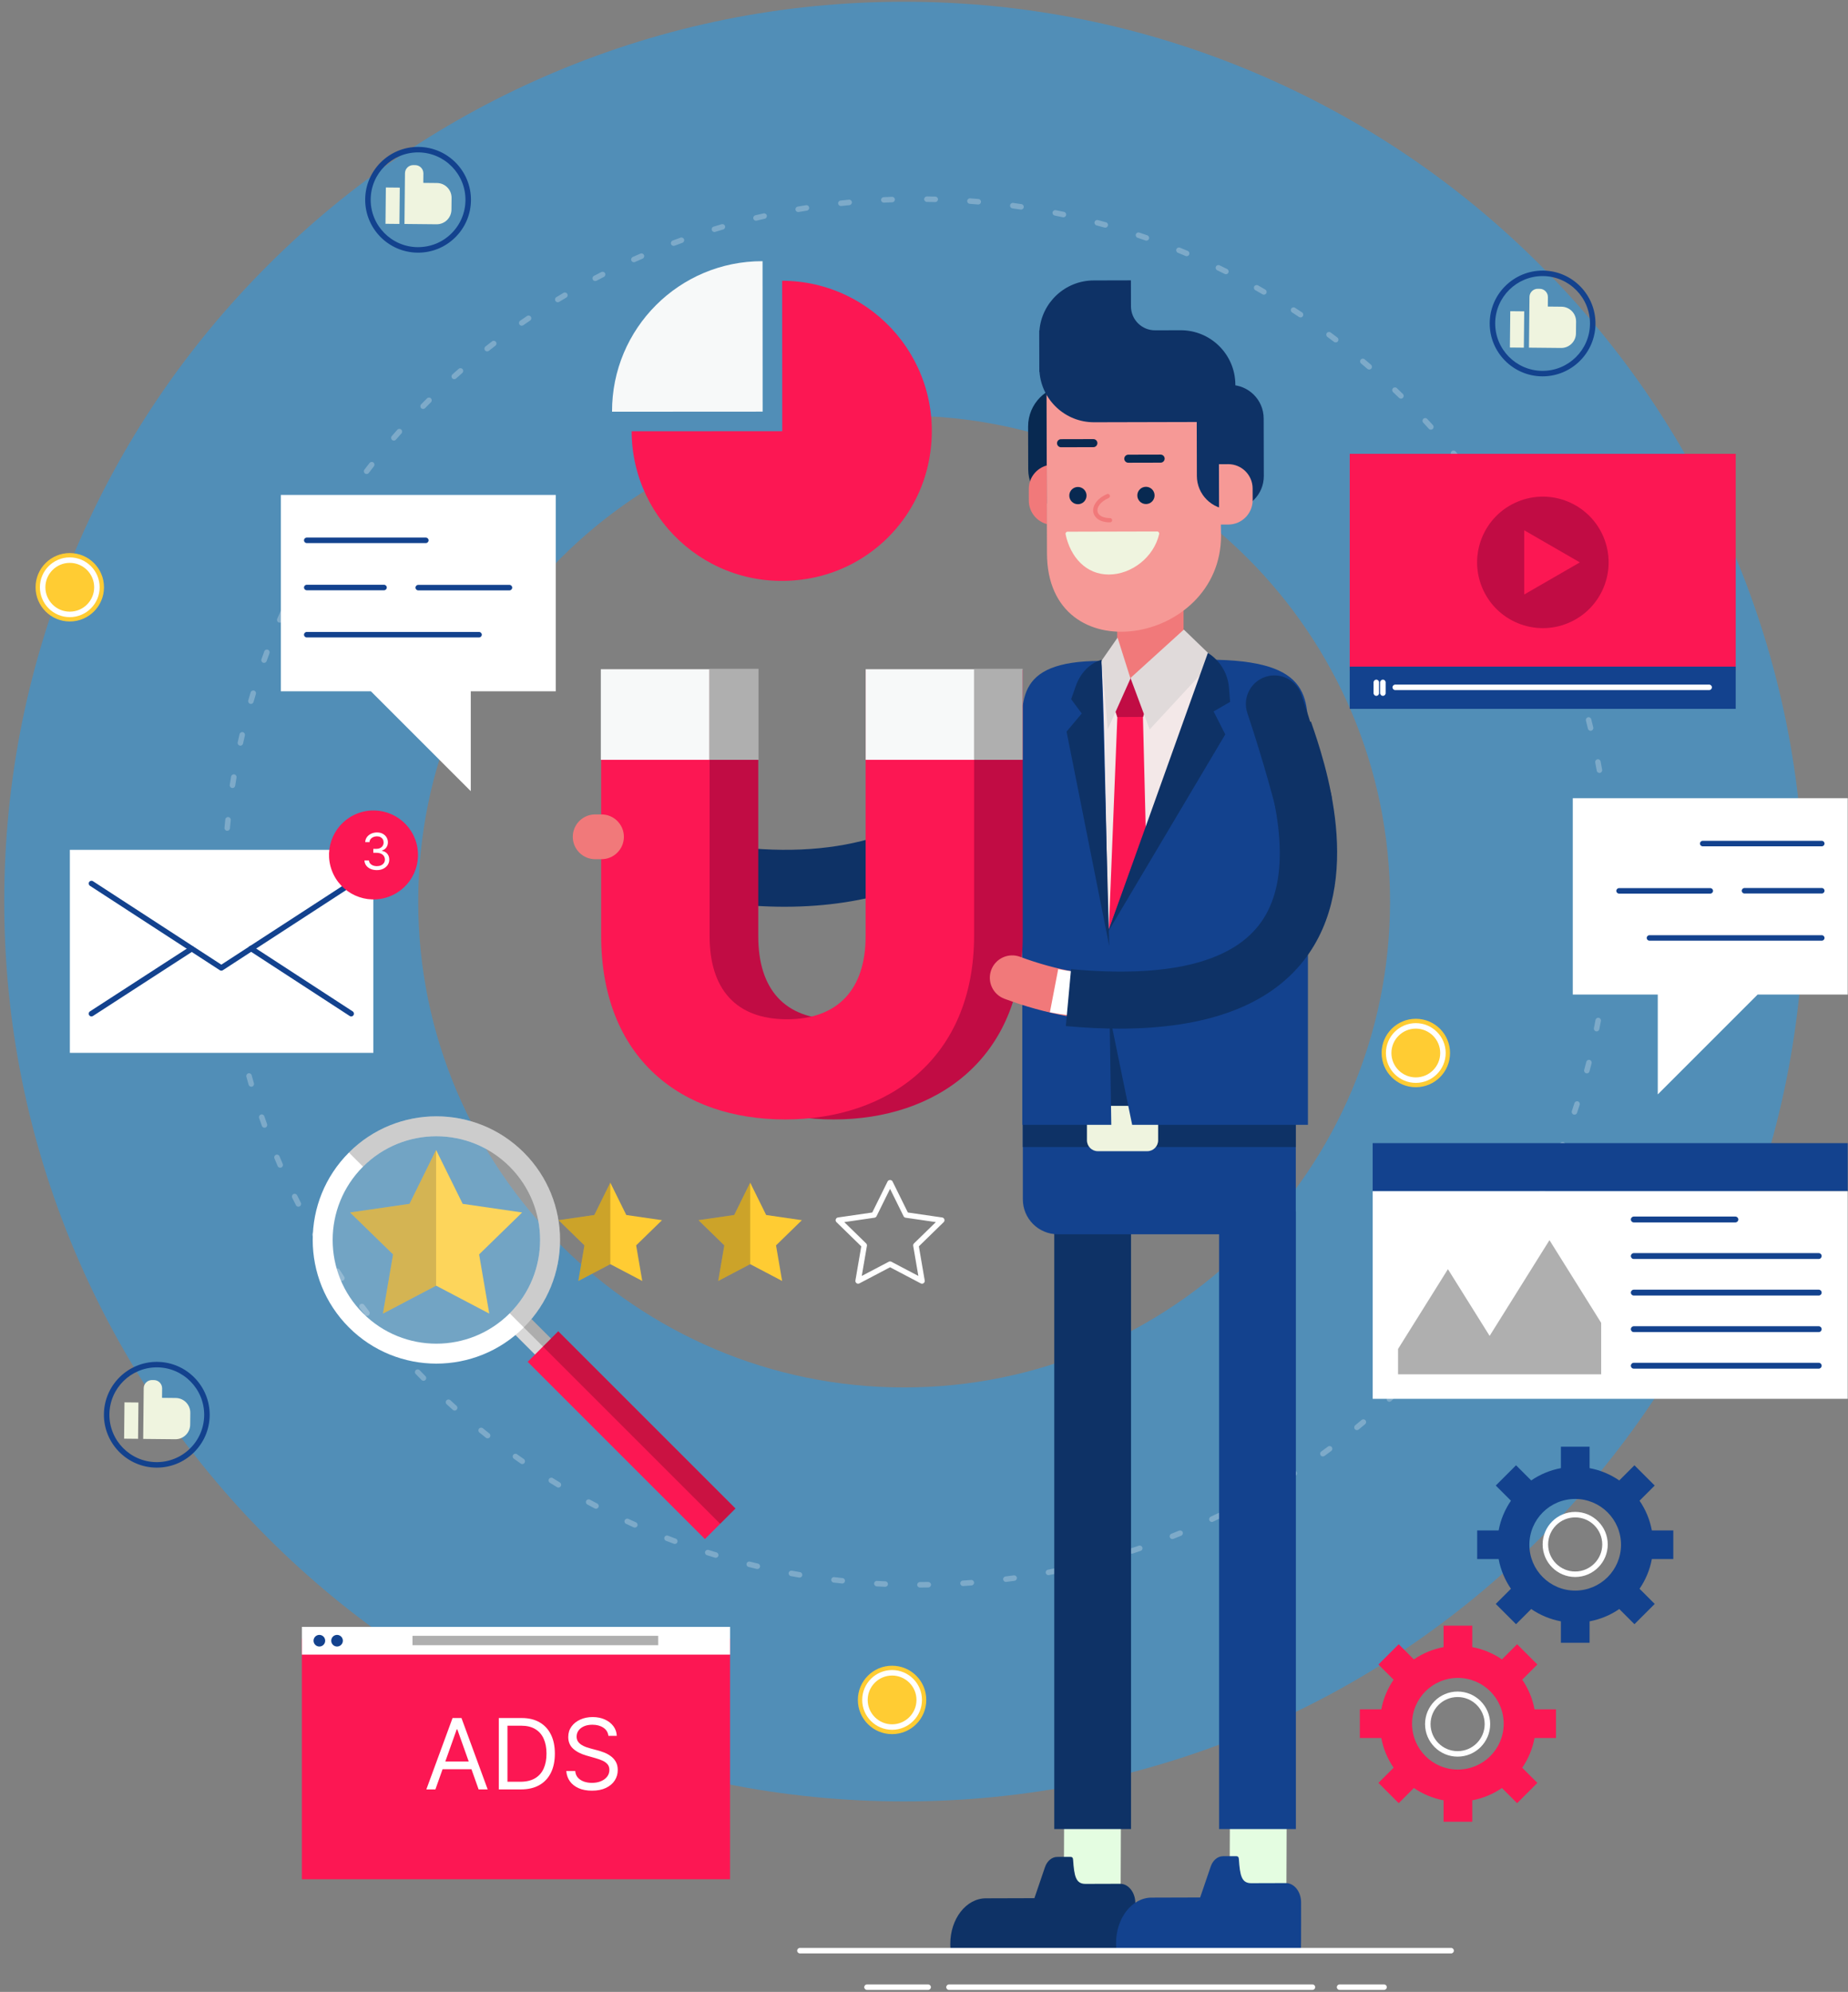 <svg xmlns="http://www.w3.org/2000/svg" width="372" height="401" viewBox="0 0 372 401" fill="none"><rect x="0" y="0" width="372" height="401" fill="#808080" stroke="none"/><path d="M182 362.646C157.564 362.646 133.836 357.851 111.477 348.393C89.901 339.267 70.534 326.212 53.911 309.589C37.288 292.966 24.233 273.598 15.107 252.022C5.65 229.663 0.855 205.935 0.855 181.499C0.855 157.063 5.65 133.336 15.107 110.976C24.233 89.4 37.288 70.032 53.911 53.409C70.534 36.786 89.903 23.731 111.477 14.605C133.836 5.15 157.564 0.354 182 0.354C206.436 0.354 230.163 5.149 252.523 14.606C274.099 23.732 293.467 36.787 310.089 53.41C326.712 70.033 339.767 89.401 348.893 110.977C358.35 133.336 363.145 157.064 363.145 181.5C363.145 205.936 358.35 229.663 348.893 252.023C339.767 273.599 326.712 292.967 310.089 309.59C293.466 326.213 274.098 339.268 252.523 348.394C230.163 357.85 206.436 362.646 182 362.646ZM182 83.688C128.066 83.688 84.189 127.566 84.189 181.5C84.189 235.434 128.066 279.312 182 279.312C235.934 279.312 279.812 235.434 279.812 181.5C279.812 127.566 235.934 83.688 182 83.688Z" fill="#518EB7"></path><g opacity="0.25"><path d="M185.183 319.593C184.878 319.593 184.631 319.347 184.63 319.042C184.629 318.736 184.876 318.488 185.181 318.487C185.739 318.485 186.297 318.479 186.853 318.47C187.141 318.466 187.41 318.709 187.415 319.014C187.42 319.32 187.176 319.571 186.871 319.576C186.31 319.585 185.748 319.591 185.185 319.593H185.183ZM178.19 319.446C178.182 319.446 178.173 319.446 178.165 319.446C177.602 319.42 177.041 319.391 176.481 319.359C176.176 319.341 175.943 319.081 175.961 318.775C175.978 318.47 176.239 318.222 176.544 318.255C177.1 318.287 177.657 318.316 178.214 318.34C178.519 318.355 178.755 318.613 178.741 318.918C178.729 319.215 178.484 319.446 178.19 319.446ZM193.851 319.292C193.562 319.292 193.319 319.067 193.3 318.775C193.28 318.47 193.511 318.207 193.816 318.187C194.373 318.151 194.929 318.111 195.484 318.069C195.786 318.026 196.055 318.273 196.078 318.578C196.101 318.882 195.874 319.147 195.569 319.171C195.009 319.215 194.449 319.255 193.887 319.291C193.875 319.292 193.862 319.292 193.851 319.292ZM169.543 318.786C169.523 318.786 169.504 318.785 169.484 318.783C168.925 318.723 168.366 318.659 167.809 318.593C167.506 318.557 167.289 318.282 167.326 317.979C167.363 317.676 167.632 317.458 167.941 317.496C168.494 317.562 169.047 317.625 169.602 317.685C169.906 317.717 170.125 317.99 170.093 318.293C170.062 318.576 169.822 318.786 169.543 318.786ZM202.483 318.461C202.21 318.461 201.971 318.258 201.935 317.979C201.897 317.676 202.111 317.399 202.413 317.36C202.967 317.29 203.52 317.215 204.071 317.138C204.366 317.102 204.652 317.307 204.695 317.61C204.737 317.913 204.526 318.192 204.223 318.234C203.667 318.311 203.111 318.385 202.553 318.458C202.531 318.46 202.507 318.461 202.483 318.461ZM160.953 317.59C160.922 317.59 160.89 317.588 160.859 317.582C160.304 317.487 159.751 317.389 159.199 317.288C158.899 317.233 158.7 316.945 158.755 316.644C158.81 316.344 159.096 316.148 159.399 316.2C159.947 316.301 160.496 316.397 161.046 316.492C161.347 316.544 161.549 316.83 161.498 317.131C161.451 317.399 161.217 317.59 160.953 317.59ZM211.048 317.095C210.788 317.095 210.557 316.911 210.506 316.646C210.448 316.346 210.645 316.057 210.946 315.999C211.494 315.894 212.041 315.786 212.586 315.674C212.89 315.622 213.178 315.805 213.239 316.105C213.3 316.405 213.107 316.697 212.808 316.758C212.257 316.87 211.706 316.98 211.153 317.085C211.118 317.092 211.083 317.095 211.048 317.095ZM152.453 315.862C152.411 315.862 152.368 315.857 152.325 315.847C151.777 315.717 151.231 315.585 150.686 315.449C150.39 315.375 150.21 315.075 150.284 314.779C150.358 314.482 150.659 314.301 150.954 314.377C151.494 314.512 152.036 314.644 152.578 314.772C152.875 314.842 153.06 315.14 152.989 315.437C152.931 315.691 152.704 315.862 152.453 315.862ZM219.512 315.196C219.265 315.196 219.04 315.031 218.977 314.781C218.901 314.485 219.079 314.184 219.375 314.108C219.916 313.968 220.454 313.827 220.992 313.681C221.282 313.597 221.591 313.776 221.67 314.07C221.75 314.365 221.576 314.669 221.281 314.748C220.739 314.896 220.195 315.039 219.65 315.179C219.604 315.19 219.557 315.196 219.512 315.196ZM144.078 313.605C144.025 313.605 143.971 313.597 143.918 313.582C143.377 313.418 142.837 313.25 142.3 313.08C142.009 312.987 141.848 312.677 141.94 312.386C142.032 312.095 142.342 311.934 142.634 312.026C143.168 312.196 143.702 312.362 144.239 312.524C144.531 312.613 144.696 312.921 144.608 313.213C144.535 313.452 144.315 313.605 144.078 313.605ZM227.84 312.772C227.607 312.772 227.39 312.623 227.315 312.39C227.22 312.1 227.38 311.788 227.669 311.694C228.199 311.521 228.729 311.345 229.256 311.167C229.55 311.065 229.86 311.224 229.957 311.513C230.056 311.802 229.9 312.117 229.611 312.214C229.078 312.395 228.545 312.572 228.01 312.745C227.954 312.763 227.897 312.772 227.84 312.772ZM135.839 310.819C135.775 310.819 135.71 310.808 135.646 310.784C135.118 310.588 134.591 310.386 134.065 310.183C133.78 310.074 133.639 309.753 133.749 309.468C133.859 309.184 134.181 309.042 134.464 309.152C134.986 309.353 135.509 309.552 136.033 309.749C136.319 309.856 136.464 310.174 136.358 310.46C136.274 310.683 136.063 310.819 135.839 310.819ZM236 309.831C235.78 309.831 235.572 309.699 235.486 309.482C235.373 309.199 235.511 308.878 235.796 308.764C236.315 308.558 236.832 308.35 237.348 308.137C237.627 308.023 237.953 308.156 238.07 308.439C238.185 308.721 238.051 309.044 237.768 309.161C237.248 309.374 236.727 309.584 236.204 309.792C236.138 309.818 236.068 309.831 236 309.831ZM127.793 307.523C127.718 307.523 127.641 307.507 127.567 307.475C127.053 307.245 126.54 307.011 126.029 306.776C125.752 306.649 125.63 306.32 125.758 306.043C125.886 305.767 126.215 305.643 126.491 305.772C126.999 306.005 127.508 306.237 128.019 306.465C128.297 306.59 128.422 306.917 128.297 307.195C128.207 307.402 128.005 307.523 127.793 307.523ZM243.946 306.39C243.739 306.39 243.541 306.273 243.446 306.074C243.316 305.798 243.434 305.468 243.71 305.338C244.214 305.101 244.715 304.861 245.215 304.619C245.49 304.485 245.82 304.599 245.953 304.875C246.087 305.15 245.971 305.48 245.697 305.614C245.193 305.857 244.688 306.098 244.182 306.338C244.106 306.373 244.025 306.39 243.946 306.39ZM119.975 303.732C119.888 303.732 119.801 303.712 119.719 303.669C119.22 303.407 118.723 303.143 118.228 302.877C117.959 302.731 117.858 302.397 118.003 302.128C118.148 301.86 118.484 301.76 118.752 301.902C119.244 302.168 119.737 302.43 120.232 302.69C120.502 302.832 120.606 303.166 120.465 303.436C120.366 303.625 120.174 303.732 119.975 303.732ZM251.661 302.461C251.465 302.461 251.275 302.357 251.175 302.174C251.029 301.907 251.127 301.571 251.395 301.423C251.883 301.156 252.369 300.886 252.853 300.612C253.12 300.461 253.457 300.556 253.606 300.822C253.756 301.088 253.663 301.425 253.396 301.575C252.908 301.85 252.418 302.123 251.926 302.393C251.842 302.44 251.75 302.461 251.661 302.461ZM112.411 299.463C112.313 299.463 112.214 299.438 112.125 299.383C111.644 299.091 111.164 298.796 110.687 298.499C110.428 298.338 110.348 297.996 110.51 297.737C110.67 297.478 111.012 297.396 111.271 297.559C111.745 297.854 112.221 298.147 112.698 298.437C112.959 298.595 113.042 298.935 112.884 299.197C112.78 299.368 112.598 299.463 112.411 299.463ZM259.121 298.061C258.937 298.061 258.758 297.97 258.652 297.804C258.489 297.545 258.566 297.204 258.824 297.04C259.295 296.743 259.762 296.442 260.228 296.14C260.485 295.972 260.828 296.046 260.993 296.301C261.16 296.557 261.088 296.9 260.832 297.066C260.362 297.373 259.891 297.675 259.416 297.976C259.324 298.034 259.222 298.061 259.121 298.061ZM105.13 294.732C105.021 294.732 104.911 294.7 104.815 294.633C104.353 294.312 103.894 293.988 103.435 293.661C103.187 293.484 103.128 293.138 103.306 292.89C103.484 292.642 103.829 292.583 104.077 292.76C104.532 293.084 104.988 293.405 105.447 293.724C105.698 293.899 105.76 294.244 105.585 294.494C105.477 294.649 105.305 294.732 105.13 294.732ZM266.294 293.202C266.123 293.202 265.955 293.123 265.847 292.975C265.667 292.727 265.722 292.381 265.969 292.202C266.42 291.875 266.869 291.546 267.318 291.214C267.561 291.032 267.909 291.083 268.091 291.329C268.273 291.574 268.221 291.921 267.976 292.102C267.526 292.436 267.073 292.767 266.62 293.096C266.521 293.168 266.407 293.202 266.294 293.202ZM98.16 289.56C98.04 289.56 97.919 289.521 97.817 289.441C97.376 289.092 96.938 288.74 96.501 288.386C96.264 288.194 96.228 287.846 96.42 287.609C96.613 287.373 96.96 287.335 97.198 287.527C97.631 287.879 98.067 288.227 98.504 288.574C98.744 288.763 98.784 289.111 98.595 289.35C98.485 289.487 98.323 289.56 98.16 289.56ZM273.155 287.906C272.996 287.906 272.838 287.838 272.728 287.704C272.534 287.469 272.568 287.12 272.804 286.927C273.235 286.573 273.662 286.217 274.088 285.858C274.32 285.663 274.67 285.691 274.867 285.924C275.063 286.157 275.034 286.507 274.801 286.703C274.371 287.064 273.94 287.424 273.505 287.78C273.403 287.865 273.279 287.906 273.155 287.906ZM91.525 283.968C91.393 283.968 91.261 283.921 91.156 283.826C90.738 283.451 90.321 283.073 89.907 282.691C89.682 282.484 89.668 282.134 89.875 281.91C90.082 281.685 90.433 281.671 90.656 281.879C91.067 282.257 91.479 282.631 91.894 283.004C92.121 283.208 92.14 283.558 91.936 283.784C91.827 283.906 91.676 283.968 91.525 283.968ZM279.68 282.195C279.533 282.195 279.385 282.136 279.276 282.019C279.068 281.796 279.08 281.446 279.303 281.238C279.71 280.857 280.117 280.475 280.521 280.09C280.741 279.881 281.092 279.888 281.302 280.11C281.513 280.331 281.504 280.681 281.282 280.891C280.876 281.278 280.468 281.663 280.056 282.046C279.95 282.147 279.815 282.195 279.68 282.195ZM85.25 277.978C85.107 277.978 84.964 277.923 84.856 277.813C84.462 277.414 84.07 277.01 83.681 276.605C83.469 276.385 83.476 276.036 83.696 275.824C83.916 275.611 84.266 275.618 84.478 275.84C84.864 276.241 85.253 276.641 85.644 277.038C85.858 277.255 85.855 277.605 85.638 277.819C85.53 277.925 85.39 277.978 85.25 277.978ZM285.842 276.091C285.705 276.091 285.569 276.041 285.462 275.94C285.24 275.73 285.23 275.38 285.44 275.159C285.823 274.754 286.205 274.348 286.583 273.938C286.792 273.713 287.142 273.702 287.364 273.907C287.589 274.114 287.602 274.465 287.395 274.688C287.013 275.101 286.629 275.511 286.243 275.918C286.135 276.033 285.988 276.091 285.842 276.091ZM79.359 271.614C79.205 271.614 79.051 271.55 78.942 271.425C78.573 271.001 78.207 270.575 77.843 270.147C77.646 269.915 77.675 269.565 77.907 269.368C78.14 269.17 78.488 269.2 78.686 269.432C79.046 269.857 79.409 270.279 79.775 270.699C79.976 270.929 79.951 271.279 79.721 271.479C79.617 271.569 79.488 271.614 79.359 271.614ZM291.613 269.614C291.487 269.614 291.361 269.572 291.258 269.485C291.025 269.289 290.993 268.94 291.19 268.706C291.548 268.279 291.904 267.85 292.257 267.418C292.45 267.182 292.798 267.147 293.034 267.34C293.27 267.533 293.305 267.881 293.112 268.117C292.757 268.553 292.397 268.986 292.037 269.417C291.928 269.547 291.771 269.614 291.613 269.614ZM73.875 264.9C73.709 264.9 73.544 264.826 73.436 264.683C73.095 264.239 72.756 263.791 72.42 263.341C72.237 263.096 72.287 262.75 72.532 262.568C72.776 262.384 73.123 262.433 73.306 262.679C73.64 263.125 73.976 263.569 74.314 264.011C74.5 264.253 74.454 264.6 74.211 264.785C74.11 264.863 73.992 264.9 73.875 264.9ZM296.978 262.792C296.864 262.792 296.749 262.757 296.65 262.685C296.405 262.504 296.352 262.158 296.533 261.912C296.864 261.463 297.193 261.012 297.518 260.558C297.697 260.309 298.041 260.253 298.289 260.431C298.537 260.61 298.594 260.955 298.416 261.202C298.087 261.659 297.756 262.114 297.423 262.567C297.315 262.714 297.147 262.792 296.978 262.792ZM68.817 257.863C68.639 257.863 68.464 257.777 68.358 257.619C68.046 257.153 67.735 256.685 67.428 256.217C67.26 255.962 67.332 255.619 67.587 255.452C67.841 255.284 68.185 255.355 68.353 255.611C68.658 256.076 68.966 256.54 69.276 257.002C69.446 257.256 69.379 257.6 69.125 257.769C69.03 257.833 68.923 257.863 68.817 257.863ZM301.907 255.647C301.804 255.647 301.7 255.619 301.607 255.558C301.351 255.392 301.278 255.05 301.444 254.793C301.747 254.324 302.047 253.854 302.344 253.381C302.508 253.123 302.847 253.045 303.107 253.208C303.365 253.371 303.443 253.712 303.28 253.971C302.98 254.448 302.678 254.922 302.372 255.395C302.267 255.559 302.089 255.647 301.907 255.647ZM64.207 250.528C64.017 250.528 63.833 250.43 63.729 250.255C63.446 249.772 63.166 249.286 62.888 248.8C62.737 248.534 62.829 248.196 63.094 248.045C63.358 247.894 63.697 247.986 63.848 248.252C64.124 248.735 64.402 249.217 64.683 249.696C64.837 249.959 64.749 250.298 64.486 250.452C64.398 250.504 64.302 250.528 64.207 250.528ZM306.388 248.208C306.297 248.208 306.203 248.185 306.118 248.138C305.851 247.988 305.757 247.651 305.906 247.385C306.179 246.899 306.45 246.409 306.717 245.918C306.863 245.65 307.2 245.552 307.467 245.697C307.735 245.843 307.834 246.178 307.688 246.447C307.418 246.942 307.146 247.435 306.871 247.926C306.77 248.106 306.581 248.208 306.388 248.208ZM60.064 242.926C59.862 242.926 59.667 242.815 59.57 242.622C59.318 242.122 59.068 241.621 58.821 241.118C58.687 240.844 58.8 240.513 59.074 240.379C59.349 240.242 59.679 240.357 59.814 240.632C60.059 241.131 60.306 241.628 60.557 242.124C60.695 242.397 60.585 242.728 60.312 242.866C60.233 242.907 60.148 242.926 60.064 242.926ZM310.398 240.5C310.317 240.5 310.236 240.482 310.159 240.445C309.884 240.313 309.767 239.983 309.9 239.708C310.142 239.204 310.382 238.699 310.618 238.192C310.748 237.915 311.079 237.796 311.352 237.924C311.629 238.053 311.749 238.382 311.62 238.658C311.382 239.169 311.14 239.678 310.896 240.185C310.802 240.385 310.604 240.5 310.398 240.5ZM56.404 235.082C56.189 235.082 55.985 234.957 55.896 234.747C55.675 234.233 55.458 233.718 55.243 233.2C55.126 232.918 55.26 232.595 55.542 232.477C55.822 232.36 56.147 232.493 56.265 232.776C56.478 233.29 56.694 233.801 56.912 234.311C57.033 234.591 56.903 234.916 56.622 235.037C56.55 235.067 56.477 235.082 56.404 235.082ZM313.918 232.555C313.849 232.555 313.778 232.542 313.71 232.515C313.427 232.4 313.291 232.077 313.405 231.794C313.616 231.276 313.823 230.757 314.027 230.235C314.137 229.95 314.458 229.807 314.744 229.922C315.028 230.033 315.168 230.354 315.057 230.639C314.851 231.164 314.642 231.688 314.431 232.209C314.343 232.425 314.136 232.555 313.918 232.555ZM53.241 227.031C53.014 227.031 52.801 226.89 52.72 226.664C52.531 226.136 52.345 225.605 52.162 225.074C52.063 224.786 52.216 224.471 52.505 224.372C52.794 224.273 53.109 224.426 53.208 224.715C53.389 225.242 53.574 225.769 53.761 226.293C53.864 226.58 53.714 226.897 53.426 226.999C53.366 227.022 53.303 227.031 53.241 227.031ZM316.936 224.399C316.877 224.399 316.819 224.39 316.76 224.371C316.471 224.273 316.315 223.961 316.411 223.671C316.589 223.14 316.764 222.608 316.934 222.075C317.027 221.785 317.341 221.628 317.629 221.718C317.92 221.812 318.08 222.122 317.986 222.413C317.813 222.95 317.638 223.487 317.459 224.022C317.382 224.254 317.167 224.399 316.936 224.399ZM50.582 218.775C50.342 218.775 50.121 218.618 50.051 218.376C49.896 217.837 49.744 217.296 49.594 216.753C49.513 216.459 49.686 216.154 49.98 216.073C50.275 215.991 50.579 216.164 50.66 216.46C50.808 216.997 50.959 217.534 51.113 218.069C51.198 218.363 51.028 218.669 50.735 218.754C50.684 218.769 50.632 218.775 50.582 218.775ZM319.431 216.085C319.384 216.085 319.336 216.079 319.289 216.066C318.993 215.988 318.818 215.685 318.896 215.39C319.039 214.852 319.179 214.312 319.316 213.771C319.391 213.474 319.688 213.294 319.988 213.371C320.284 213.446 320.464 213.747 320.388 214.043C320.249 214.588 320.109 215.132 319.964 215.674C319.899 215.922 319.676 216.085 319.431 216.085ZM48.444 210.37C48.19 210.37 47.962 210.195 47.904 209.936C47.783 209.388 47.665 208.838 47.55 208.288C47.487 207.989 47.679 207.696 47.978 207.634C48.28 207.567 48.57 207.764 48.632 208.062C48.746 208.608 48.863 209.153 48.984 209.697C49.05 209.995 48.862 210.29 48.563 210.356C48.523 210.366 48.483 210.37 48.444 210.37ZM321.398 207.638C321.362 207.638 321.326 207.635 321.289 207.627C320.99 207.567 320.796 207.276 320.855 206.977C320.963 206.431 321.07 205.884 321.173 205.335C321.23 205.035 321.519 204.843 321.819 204.894C322.119 204.951 322.316 205.24 322.259 205.54C322.156 206.093 322.049 206.644 321.939 207.195C321.887 207.456 321.656 207.638 321.398 207.638ZM46.836 201.847C46.568 201.847 46.333 201.653 46.29 201.38C46.203 200.826 46.12 200.27 46.039 199.713C45.995 199.411 46.205 199.13 46.507 199.087C46.814 199.045 47.09 199.253 47.134 199.555C47.214 200.108 47.296 200.659 47.382 201.209C47.429 201.511 47.223 201.794 46.921 201.841C46.894 201.845 46.865 201.847 46.836 201.847ZM322.835 199.085C322.81 199.085 322.785 199.083 322.76 199.08C322.457 199.039 322.245 198.76 322.286 198.458C322.361 197.906 322.433 197.353 322.501 196.799C322.538 196.496 322.816 196.276 323.117 196.318C323.42 196.355 323.636 196.632 323.599 196.934C323.531 197.493 323.457 198.05 323.382 198.606C323.344 198.883 323.107 199.085 322.835 199.085ZM45.763 193.241C45.481 193.241 45.24 193.026 45.213 192.74C45.161 192.181 45.112 191.621 45.066 191.061C45.042 190.756 45.268 190.49 45.572 190.465C45.871 190.447 46.143 190.667 46.168 190.971C46.213 191.528 46.262 192.083 46.314 192.638C46.342 192.942 46.119 193.211 45.815 193.24C45.797 193.24 45.78 193.241 45.763 193.241ZM323.736 190.459C323.722 190.459 323.709 190.458 323.695 190.458C323.391 190.437 323.162 190.172 323.183 189.867C323.223 189.311 323.261 188.755 323.295 188.197C323.314 187.892 323.58 187.657 323.881 187.679C324.186 187.698 324.417 187.96 324.399 188.265C324.365 188.826 324.327 189.387 324.287 189.947C324.266 190.237 324.023 190.459 323.736 190.459ZM45.224 184.584C44.927 184.584 44.681 184.348 44.672 184.049C44.654 183.489 44.64 182.928 44.629 182.367C44.623 182.062 44.865 181.809 45.171 181.803C45.527 181.795 45.729 182.04 45.735 182.344C45.746 182.901 45.76 183.458 45.778 184.013C45.787 184.318 45.548 184.574 45.243 184.583C45.236 184.584 45.229 184.584 45.224 184.584ZM324.103 181.794C324.101 181.794 324.098 181.794 324.096 181.794C323.79 181.79 323.546 181.54 323.55 181.234C323.557 180.677 323.56 180.12 323.56 179.562L323.559 179.275C323.559 178.97 323.806 178.722 324.112 178.722C324.418 178.722 324.665 178.969 324.665 179.275L324.666 179.556C324.666 180.125 324.663 180.686 324.656 181.248C324.651 181.55 324.405 181.794 324.103 181.794ZM45.217 175.913C45.211 175.913 45.206 175.913 45.2 175.913C44.895 175.904 44.655 175.649 44.664 175.344C44.681 174.782 44.701 174.22 44.724 173.66C44.737 173.355 45.027 173.128 45.299 173.13C45.604 173.142 45.841 173.4 45.829 173.705C45.806 174.261 45.786 174.819 45.77 175.377C45.76 175.676 45.514 175.913 45.217 175.913ZM323.926 172.833C323.634 172.833 323.39 172.604 323.375 172.309C323.346 171.752 323.314 171.195 323.278 170.639C323.258 170.334 323.49 170.072 323.795 170.053C324.118 170.035 324.362 170.265 324.382 170.57C324.417 171.13 324.449 171.691 324.479 172.252C324.496 172.557 324.261 172.817 323.957 172.833C323.946 172.833 323.936 172.833 323.926 172.833ZM45.74 167.255C45.723 167.255 45.706 167.254 45.689 167.253C45.385 167.225 45.161 166.956 45.188 166.652C45.239 166.092 45.294 165.532 45.352 164.974C45.383 164.671 45.652 164.451 45.959 164.481C46.263 164.512 46.483 164.784 46.452 165.088C46.395 165.642 46.341 166.196 46.29 166.753C46.264 167.04 46.022 167.255 45.74 167.255ZM323.212 164.189C322.935 164.189 322.695 163.981 322.664 163.699C322.6 163.144 322.534 162.59 322.465 162.037C322.427 161.734 322.643 161.458 322.945 161.42C323.242 161.38 323.523 161.596 323.562 161.9C323.631 162.457 323.698 163.014 323.761 163.573C323.796 163.876 323.578 164.15 323.275 164.185C323.254 164.189 323.233 164.189 323.212 164.189ZM46.797 158.647C46.769 158.647 46.741 158.645 46.712 158.641C46.41 158.595 46.204 158.312 46.25 158.01C46.336 157.454 46.425 156.899 46.518 156.345C46.569 156.044 46.856 155.844 47.155 155.891C47.456 155.942 47.659 156.226 47.609 156.528C47.517 157.077 47.428 157.627 47.343 158.179C47.301 158.452 47.065 158.647 46.797 158.647ZM321.965 155.606C321.702 155.606 321.469 155.418 321.422 155.15C321.324 154.601 321.224 154.052 321.12 153.505C321.062 153.205 321.26 152.916 321.559 152.859C321.864 152.799 322.149 152.999 322.206 153.298C322.311 153.85 322.412 154.403 322.51 154.957C322.564 155.257 322.364 155.544 322.063 155.598C322.029 155.604 321.997 155.606 321.965 155.606ZM48.388 150.121C48.349 150.121 48.309 150.117 48.269 150.108C47.971 150.043 47.782 149.748 47.848 149.449C47.969 148.9 48.092 148.351 48.219 147.804C48.287 147.507 48.586 147.32 48.883 147.39C49.18 147.459 49.365 147.756 49.297 148.054C49.171 148.597 49.048 149.14 48.929 149.686C48.871 149.945 48.642 150.121 48.388 150.121ZM320.186 147.118C319.936 147.118 319.709 146.948 319.649 146.694C319.518 146.152 319.383 145.611 319.246 145.072C319.17 144.776 319.348 144.475 319.644 144.399C319.942 144.323 320.241 144.503 320.316 144.797C320.456 145.342 320.592 145.887 320.723 146.435C320.794 146.732 320.612 147.03 320.315 147.101C320.272 147.113 320.228 147.118 320.186 147.118ZM50.508 141.711C50.458 141.711 50.406 141.704 50.356 141.69C50.062 141.606 49.893 141.3 49.976 141.006C50.131 140.466 50.289 139.926 50.449 139.388C50.536 139.096 50.845 138.93 51.137 139.016C51.429 139.103 51.596 139.411 51.508 139.704C51.348 140.238 51.192 140.773 51.039 141.309C50.97 141.553 50.749 141.711 50.508 141.711ZM317.878 138.758C317.642 138.758 317.424 138.606 317.35 138.368C317.185 137.835 317.017 137.304 316.845 136.773C316.751 136.482 316.91 136.171 317.201 136.077C317.492 135.982 317.803 136.142 317.897 136.433C318.069 136.967 318.239 137.503 318.406 138.04C318.496 138.332 318.333 138.641 318.042 138.731C317.987 138.749 317.932 138.758 317.878 138.758ZM53.152 133.45C53.09 133.45 53.028 133.44 52.967 133.418C52.679 133.316 52.529 133 52.631 132.712C52.819 132.18 53.012 131.65 53.206 131.121C53.311 130.834 53.631 130.688 53.916 130.793C54.203 130.898 54.35 131.216 54.244 131.503C54.051 132.028 53.86 132.554 53.673 133.082C53.592 133.309 53.379 133.45 53.152 133.45ZM315.051 130.557C314.828 130.557 314.618 130.421 314.534 130.201C314.336 129.68 314.134 129.159 313.929 128.641C313.818 128.357 313.957 128.036 314.241 127.924C314.527 127.811 314.846 127.951 314.959 128.236C315.165 128.758 315.367 129.282 315.567 129.808C315.675 130.094 315.533 130.413 315.247 130.521C315.183 130.545 315.116 130.557 315.051 130.557ZM56.315 125.352C56.243 125.352 56.169 125.337 56.098 125.307C55.817 125.187 55.687 124.862 55.807 124.581C56.029 124.063 56.253 123.545 56.481 123.03C56.605 122.751 56.93 122.624 57.21 122.748C57.489 122.872 57.615 123.198 57.492 123.477C57.266 123.988 57.043 124.501 56.824 125.016C56.734 125.226 56.53 125.352 56.315 125.352ZM311.724 122.564C311.514 122.564 311.313 122.443 311.22 122.239C310.991 121.733 310.758 121.228 310.523 120.725C310.394 120.449 310.513 120.12 310.79 119.99C311.066 119.859 311.395 119.979 311.525 120.256C311.762 120.763 311.997 121.271 312.228 121.781C312.354 122.059 312.231 122.387 311.953 122.513C311.878 122.547 311.8 122.564 311.724 122.564ZM59.979 117.471C59.896 117.471 59.81 117.452 59.731 117.412C59.458 117.275 59.349 116.942 59.486 116.67C59.739 116.167 59.996 115.665 60.255 115.165C60.396 114.894 60.73 114.79 61.001 114.929C61.272 115.07 61.377 115.404 61.237 115.675C60.98 116.17 60.725 116.668 60.474 117.167C60.375 117.36 60.181 117.471 59.979 117.471ZM307.902 114.796C307.705 114.796 307.513 114.69 307.414 114.502C307.153 114.011 306.89 113.522 306.623 113.034C306.476 112.766 306.575 112.43 306.844 112.284C307.114 112.137 307.447 112.238 307.594 112.504C307.863 112.996 308.128 113.489 308.391 113.984C308.535 114.254 308.432 114.588 308.162 114.731C308.079 114.775 307.99 114.796 307.902 114.796ZM64.125 109.838C64.03 109.838 63.934 109.814 63.846 109.762C63.583 109.608 63.494 109.269 63.648 109.006C63.932 108.52 64.219 108.036 64.508 107.553C64.666 107.29 65.005 107.207 65.267 107.364C65.529 107.521 65.614 107.861 65.457 108.123C65.169 108.602 64.885 109.082 64.602 109.564C64.5 109.741 64.315 109.838 64.125 109.838ZM303.607 107.277C303.42 107.277 303.239 107.183 303.134 107.013C302.844 106.538 302.55 106.066 302.253 105.596C302.09 105.338 302.167 104.996 302.426 104.833C302.684 104.67 303.025 104.747 303.189 105.006C303.488 105.48 303.784 105.956 304.078 106.435C304.237 106.696 304.155 107.036 303.895 107.195C303.805 107.251 303.705 107.277 303.607 107.277ZM68.738 102.481C68.632 102.481 68.525 102.451 68.43 102.387C68.177 102.217 68.109 101.873 68.279 101.62C68.592 101.153 68.909 100.688 69.228 100.224C69.402 99.973 69.746 99.909 69.997 100.082C70.249 100.255 70.312 100.6 70.139 100.851C69.822 101.311 69.509 101.773 69.197 102.236C69.091 102.395 68.917 102.481 68.738 102.481ZM298.849 100.037C298.675 100.037 298.504 99.956 298.397 99.802C298.077 99.346 297.754 98.892 297.429 98.441C297.25 98.194 297.307 97.848 297.554 97.67C297.8 97.493 298.148 97.546 298.325 97.796C298.653 98.251 298.978 98.708 299.301 99.167C299.477 99.417 299.416 99.762 299.166 99.937C299.069 100.005 298.959 100.037 298.849 100.037ZM73.798 95.427C73.681 95.427 73.563 95.39 73.462 95.313C73.219 95.127 73.174 94.781 73.359 94.538C73.7 94.091 74.045 93.647 74.392 93.204C74.58 92.964 74.927 92.921 75.168 93.11C75.408 93.298 75.45 93.646 75.262 93.886C74.918 94.325 74.575 94.766 74.237 95.209C74.128 95.352 73.964 95.427 73.798 95.427ZM293.65 93.102C293.488 93.102 293.327 93.031 293.218 92.894C292.87 92.459 292.521 92.026 292.167 91.596C291.974 91.36 292.008 91.011 292.244 90.818C292.478 90.625 292.828 90.658 293.022 90.895C293.378 91.33 293.731 91.766 294.081 92.204C294.271 92.443 294.233 92.79 293.994 92.981C293.894 93.063 293.772 93.102 293.65 93.102ZM79.282 88.702C79.154 88.702 79.025 88.657 78.92 88.567C78.69 88.367 78.665 88.018 78.865 87.787C79.234 87.362 79.605 86.94 79.978 86.52C80.181 86.292 80.53 86.272 80.759 86.475C80.987 86.678 81.007 87.028 80.804 87.256C80.433 87.672 80.065 88.091 79.7 88.512C79.591 88.637 79.437 88.702 79.282 88.702ZM288.032 86.5C287.882 86.5 287.731 86.439 287.623 86.319C287.248 85.906 286.872 85.495 286.492 85.087C286.284 84.863 286.298 84.514 286.521 84.306C286.745 84.099 287.094 84.112 287.302 84.335C287.684 84.747 288.064 85.16 288.441 85.576C288.646 85.803 288.629 86.152 288.403 86.357C288.298 86.453 288.165 86.5 288.032 86.5ZM85.171 82.331C85.031 82.331 84.891 82.278 84.783 82.172C84.565 81.958 84.562 81.608 84.777 81.39C85.171 80.99 85.567 80.592 85.966 80.195C86.183 79.98 86.533 79.98 86.748 80.198C86.963 80.414 86.962 80.764 86.746 80.98C86.35 81.374 85.957 81.769 85.566 82.166C85.457 82.275 85.314 82.331 85.171 82.331ZM282.013 80.256C281.873 80.256 281.735 80.204 281.626 80.099C281.228 79.709 280.826 79.323 280.423 78.939C280.201 78.728 280.193 78.378 280.403 78.157C280.614 77.936 280.964 77.928 281.184 78.138C281.591 78.525 281.997 78.915 282.399 79.308C282.617 79.521 282.621 79.871 282.408 80.09C282.3 80.2 282.156 80.256 282.013 80.256ZM91.44 76.337C91.289 76.337 91.138 76.275 91.029 76.154C90.825 75.927 90.843 75.577 91.07 75.373C91.488 74.998 91.908 74.624 92.33 74.254C92.558 74.052 92.908 74.075 93.11 74.305C93.312 74.535 93.289 74.884 93.059 75.085C92.64 75.452 92.224 75.822 91.809 76.195C91.704 76.29 91.571 76.337 91.44 76.337ZM275.617 74.394C275.489 74.394 275.36 74.35 275.256 74.26C274.834 73.896 274.409 73.535 273.983 73.176C273.749 72.979 273.718 72.631 273.916 72.397C274.112 72.163 274.461 72.133 274.694 72.33C275.125 72.692 275.553 73.057 275.979 73.424C276.21 73.623 276.236 73.972 276.037 74.204C275.927 74.329 275.772 74.394 275.617 74.394ZM98.065 70.744C97.902 70.744 97.74 70.672 97.631 70.535C97.441 70.296 97.482 69.948 97.721 69.759C98.16 69.41 98.603 69.064 99.046 68.721C99.287 68.534 99.635 68.578 99.822 68.82C100.008 69.062 99.964 69.409 99.723 69.596C99.283 69.936 98.844 70.28 98.408 70.625C98.306 70.705 98.185 70.744 98.065 70.744ZM268.871 68.936C268.755 68.936 268.638 68.9 268.537 68.824C268.092 68.487 267.645 68.152 267.196 67.82C266.951 67.638 266.899 67.292 267.081 67.047C267.263 66.801 267.611 66.752 267.854 66.932C268.306 67.266 268.755 67.604 269.205 67.943C269.448 68.127 269.496 68.474 269.312 68.717C269.203 68.86 269.038 68.936 268.871 68.936ZM105.021 65.574C104.846 65.574 104.674 65.492 104.567 65.337C104.392 65.087 104.454 64.742 104.705 64.567C105.166 64.246 105.627 63.929 106.092 63.613C106.345 63.441 106.689 63.508 106.86 63.76C107.031 64.013 106.965 64.356 106.713 64.528C106.252 64.841 105.793 65.156 105.337 65.474C105.24 65.541 105.129 65.574 105.021 65.574ZM261.795 63.905C261.69 63.905 261.583 63.875 261.489 63.812C261.025 63.503 260.558 63.197 260.09 62.893C259.834 62.727 259.761 62.385 259.927 62.128C260.092 61.872 260.435 61.797 260.692 61.964C261.165 62.27 261.635 62.579 262.103 62.891C262.357 63.06 262.425 63.404 262.256 63.658C262.149 63.819 261.974 63.905 261.795 63.905ZM112.28 60.845C112.094 60.845 111.911 60.751 111.807 60.579C111.648 60.318 111.731 59.978 111.992 59.82C112.471 59.529 112.952 59.24 113.434 58.955C113.698 58.801 114.037 58.887 114.191 59.149C114.347 59.412 114.26 59.751 113.997 59.906C113.518 60.19 113.04 60.476 112.565 60.764C112.477 60.819 112.378 60.845 112.28 60.845ZM254.419 59.323C254.325 59.323 254.229 59.299 254.143 59.249C253.661 58.969 253.175 58.692 252.688 58.418C252.422 58.268 252.328 57.931 252.478 57.665C252.628 57.399 252.964 57.304 253.231 57.454C253.722 57.731 254.212 58.01 254.698 58.292C254.962 58.445 255.052 58.784 254.899 59.048C254.796 59.225 254.61 59.323 254.419 59.323ZM119.816 56.579C119.617 56.579 119.425 56.472 119.326 56.284C119.184 56.014 119.287 55.68 119.558 55.537C120.054 55.276 120.551 55.018 121.051 54.764C121.322 54.625 121.656 54.733 121.795 55.006C121.934 55.278 121.825 55.611 121.553 55.75C121.058 56.002 120.565 56.258 120.073 56.517C119.991 56.558 119.903 56.579 119.816 56.579ZM246.772 55.206C246.689 55.206 246.604 55.188 246.525 55.148C246.025 54.899 245.524 54.653 245.02 54.41C244.745 54.277 244.629 53.947 244.762 53.672C244.896 53.396 245.23 53.283 245.5 53.414C246.008 53.659 246.515 53.908 247.019 54.159C247.292 54.295 247.403 54.627 247.267 54.901C247.169 55.095 246.974 55.206 246.772 55.206ZM127.6 52.792C127.388 52.792 127.187 52.67 127.095 52.465C126.97 52.187 127.094 51.86 127.373 51.735C127.883 51.506 128.395 51.28 128.909 51.057C129.19 50.934 129.515 51.064 129.637 51.343C129.759 51.623 129.631 51.949 129.351 52.071C128.841 52.293 128.333 52.517 127.826 52.744C127.752 52.776 127.675 52.792 127.6 52.792ZM238.875 51.576C238.803 51.576 238.729 51.562 238.659 51.532C238.145 51.314 237.629 51.099 237.11 50.888C236.828 50.773 236.692 50.45 236.807 50.167C236.921 49.884 237.245 49.749 237.528 49.864C238.05 50.077 238.571 50.293 239.091 50.513C239.372 50.632 239.503 50.957 239.384 51.238C239.295 51.449 239.09 51.576 238.875 51.576ZM135.599 49.498C135.375 49.498 135.165 49.361 135.081 49.139C134.974 48.853 135.119 48.535 135.404 48.427C135.93 48.229 136.457 48.035 136.986 47.844C137.272 47.741 137.59 47.889 137.694 48.176C137.798 48.463 137.649 48.78 137.362 48.884C136.838 49.073 136.315 49.267 135.793 49.463C135.729 49.487 135.664 49.498 135.599 49.498ZM230.766 48.445C230.705 48.445 230.644 48.435 230.583 48.414C230.055 48.229 229.525 48.047 228.994 47.868C228.705 47.77 228.55 47.457 228.647 47.167C228.744 46.878 229.058 46.724 229.347 46.82C229.882 47 230.415 47.184 230.948 47.37C231.236 47.471 231.388 47.786 231.287 48.075C231.208 48.302 230.994 48.445 230.766 48.445ZM143.811 46.705C143.574 46.705 143.355 46.552 143.282 46.313C143.193 46.021 143.357 45.712 143.649 45.623C144.186 45.459 144.725 45.298 145.264 45.14C145.559 45.057 145.865 45.223 145.95 45.515C146.035 45.808 145.867 46.115 145.575 46.201C145.039 46.357 144.506 46.517 143.972 46.68C143.918 46.697 143.864 46.705 143.811 46.705ZM222.486 45.834C222.437 45.834 222.386 45.827 222.337 45.813C221.801 45.662 221.263 45.514 220.724 45.37C220.429 45.291 220.254 44.988 220.333 44.693C220.413 44.399 220.71 44.226 221.011 44.302C221.554 44.448 222.096 44.597 222.636 44.749C222.93 44.832 223.102 45.137 223.019 45.431C222.95 45.674 222.729 45.834 222.486 45.834ZM152.18 44.431C151.93 44.431 151.703 44.26 151.643 44.006C151.572 43.709 151.755 43.411 152.052 43.34C152.598 43.21 153.146 43.082 153.695 42.959C153.993 42.893 154.289 43.08 154.356 43.377C154.423 43.675 154.236 43.971 153.938 44.038C153.393 44.161 152.85 44.286 152.309 44.415C152.266 44.425 152.223 44.431 152.18 44.431ZM214.068 43.747C214.029 43.747 213.99 43.743 213.951 43.735C213.406 43.618 212.861 43.504 212.314 43.394C212.014 43.333 211.821 43.042 211.881 42.743C211.942 42.443 212.238 42.254 212.532 42.31C213.083 42.421 213.634 42.536 214.182 42.654C214.481 42.718 214.67 43.012 214.606 43.311C214.552 43.569 214.323 43.747 214.068 43.747ZM160.676 42.685C160.412 42.685 160.178 42.496 160.132 42.227C160.08 41.926 160.282 41.64 160.583 41.588C161.136 41.492 161.69 41.4 162.246 41.311C162.551 41.259 162.83 41.468 162.88 41.769C162.928 42.071 162.723 42.354 162.422 42.403C161.871 42.491 161.32 42.583 160.772 42.678C160.739 42.683 160.707 42.685 160.676 42.685ZM205.536 42.191C205.509 42.191 205.481 42.189 205.453 42.185C204.901 42.102 204.349 42.022 203.797 41.946C203.495 41.904 203.283 41.625 203.325 41.323C203.367 41.021 203.641 40.813 203.949 40.851C204.506 40.928 205.061 41.009 205.617 41.092C205.919 41.137 206.127 41.419 206.082 41.721C206.041 41.994 205.805 42.191 205.536 42.191ZM169.263 41.472C168.985 41.472 168.745 41.263 168.714 40.98C168.68 40.676 168.9 40.403 169.203 40.37C169.761 40.309 170.32 40.251 170.881 40.197C171.191 40.162 171.455 40.39 171.485 40.694C171.514 40.998 171.292 41.268 170.988 41.298C170.432 41.352 169.878 41.409 169.325 41.47C169.304 41.471 169.283 41.472 169.263 41.472ZM196.924 41.169C196.907 41.169 196.892 41.169 196.875 41.167C196.319 41.119 195.764 41.074 195.208 41.032C194.903 41.009 194.675 40.744 194.697 40.439C194.72 40.134 195.002 39.903 195.29 39.929C195.852 39.971 196.411 40.017 196.971 40.065C197.275 40.091 197.5 40.36 197.474 40.664C197.448 40.952 197.207 41.169 196.924 41.169ZM177.91 40.794C177.616 40.794 177.372 40.564 177.358 40.267C177.344 39.962 177.579 39.703 177.884 39.689C178.445 39.663 179.006 39.639 179.568 39.619C179.851 39.601 180.129 39.846 180.14 40.152C180.151 40.457 179.912 40.713 179.607 40.724C179.049 40.744 178.492 40.767 177.936 40.793C177.928 40.794 177.919 40.794 177.91 40.794ZM188.264 40.681C188.259 40.681 188.255 40.681 188.25 40.681C187.693 40.667 187.136 40.656 186.577 40.648C186.272 40.644 186.028 40.393 186.032 40.087C186.036 39.784 186.283 39.542 186.585 39.542C186.588 39.542 186.59 39.542 186.593 39.542C187.156 39.55 187.717 39.561 188.278 39.575C188.583 39.582 188.824 39.836 188.817 40.141C188.809 40.442 188.562 40.681 188.264 40.681Z" fill="white"></path></g><path d="M349.396 91.364H271.699V135.069H349.396V91.364Z" fill="#FC1753"></path><path d="M315.681 125.424C322.424 122.605 325.604 114.853 322.785 108.11C319.965 101.368 312.213 98.187 305.47 101.007C298.728 103.826 295.547 111.578 298.367 118.321C301.187 125.064 308.938 128.244 315.681 125.424Z" fill="#C10C44"></path><path d="M349.396 134.203H271.699V142.705H349.396V134.203Z" fill="#13428E"></path><path d="M344.049 138.924H280.862C280.556 138.924 280.309 138.677 280.309 138.371C280.309 138.066 280.556 137.818 280.862 137.818H344.049C344.355 137.818 344.602 138.065 344.602 138.371C344.602 138.676 344.354 138.924 344.049 138.924Z" fill="white"></path><path d="M277.049 140.085C276.743 140.085 276.496 139.837 276.496 139.532V137.376C276.496 137.071 276.743 136.823 277.049 136.823C277.355 136.823 277.602 137.071 277.602 137.376V139.532C277.602 139.837 277.354 140.085 277.049 140.085Z" fill="white"></path><path d="M278.377 140.085C278.071 140.085 277.824 139.837 277.824 139.532V137.376C277.824 137.071 278.071 136.823 278.377 136.823C278.683 136.823 278.93 137.071 278.93 137.376V139.532C278.93 139.837 278.683 140.085 278.377 140.085Z" fill="white"></path><path d="M318.022 113.217L306.828 106.753V119.68L318.022 113.217Z" fill="#FC1753"></path><path d="M214.133 385.061L214.223 361.491L225.657 361.506L225.567 385.076L214.133 385.061Z" fill="#E4FDE1"></path><path d="M198.449 382.156L208.224 382.127L210.349 375.894C210.777 374.638 211.746 373.825 212.818 373.821L215.466 373.813C215.855 373.812 215.992 374.016 216.014 374.407C216.232 377.686 216.551 379.258 218.504 379.252L225.478 379.231C227.164 379.226 228.536 380.97 228.542 383.126C228.542 383.126 228.559 392.15 228.511 392.585L191.373 392.696C191.322 392.261 191.294 391.817 191.293 391.365C191.277 386.291 194.482 382.168 198.449 382.156Z" fill="#0E3266"></path><path d="M227.675 243.919H212.223V368.215H227.675V243.919Z" fill="#0E3266"></path><path d="M247.5 384.921L247.59 361.351L259.024 361.366L258.934 384.936L247.5 384.921Z" fill="#E4FDE1"></path><path d="M231.816 382.016L241.591 381.987L243.716 375.754C244.144 374.498 245.113 373.685 246.185 373.681L248.833 373.673C249.222 373.672 249.359 373.876 249.381 374.267C249.599 377.546 249.918 379.118 251.871 379.112L258.845 379.091C260.531 379.086 261.903 380.83 261.909 382.986C261.909 382.986 261.926 392.01 261.878 392.445L224.74 392.556C224.689 392.121 224.661 391.677 224.66 391.224C224.644 386.151 227.848 382.028 231.816 382.016Z" fill="#13428E"></path><path d="M157.942 182.54C150.188 182.54 141.669 181.518 132.355 179.261L135.064 168.085C188.619 181.065 203.966 148.302 207.396 137.952L218.312 141.568C211.246 162.895 191.94 182.54 157.942 182.54Z" fill="#0E3266"></path><path d="M207.578 221.626H259.158C260.086 221.626 260.838 220.874 260.838 219.946V151.224C260.838 141.098 252.63 132.89 242.504 132.89H224.533C214.241 132.89 205.898 141.233 205.898 151.525V219.946C205.898 220.874 206.65 221.626 207.578 221.626Z" fill="#F3E8E8"></path><path d="M219.72 226.442H238.738V195.703H219.72V226.442Z" fill="#0E3266"></path><path d="M260.838 248.472H212.919C209.041 248.472 205.898 245.327 205.898 241.447V225.16H260.838V248.472Z" fill="#13428E"></path><path d="M260.855 223.338H205.883V230.913H260.855V223.338Z" fill="#0E3266"></path><path d="M230.941 231.751H220.992C219.782 231.751 218.801 230.77 218.801 229.56V224.816C218.801 223.606 219.782 222.625 220.992 222.625H230.941C232.151 222.625 233.132 223.606 233.132 224.816V229.56C233.132 230.77 232.151 231.751 230.941 231.751Z" fill="#EFF4DF"></path><path d="M231.136 137.679H231.998C235.449 137.679 238.247 134.881 238.247 131.431V121.161C238.247 117.71 235.449 114.912 231.998 114.912H231.136C227.685 114.912 224.887 117.71 224.887 121.161V131.431C224.887 134.881 227.685 137.679 231.136 137.679Z" fill="#F1797A"></path><path d="M224.926 144.174L230.069 144.154L231.221 190.396L223.066 190.658L224.926 144.174Z" fill="#FC1753"></path><path d="M232.679 136.443L230.102 144.325L224.905 144.354L222.285 136.5L232.679 136.443Z" fill="#C10C44"></path><path d="M221.047 193.049L243.029 132.802C264.833 132.802 263.285 140.865 263.285 150.811V226.442H227.902L221.047 193.049Z" fill="#13428E"></path><path d="M221.622 133.051C203.577 133.051 205.789 141.667 205.789 150.812V226.443H223.701C223.701 226.443 222.324 133.051 221.622 133.051Z" fill="#13428E"></path><path d="M231.425 146.845L244.501 132.719L238.305 126.744L227.566 136.488L231.425 146.845Z" fill="#E0DADA"></path><path d="M222.979 146.845L227.565 136.596L224.967 128.368L221.809 132.905L222.979 146.845Z" fill="#E0DADA"></path><path d="M243.141 131.438C245.577 132.958 247.151 135.54 247.385 138.402L247.622 141.298L244.299 143.222L246.644 147.846L223.062 187.563L243.141 131.438Z" fill="#0E3266"></path><path d="M217.751 143.638L215.622 140.76L216.562 138.089C217.491 135.449 219.407 133.499 221.73 132.831L223.291 190.448L214.695 147.28L217.751 143.638Z" fill="#0E3266"></path><path d="M223.412 77.549L223.453 94.349C223.464 98.917 219.77 102.63 215.202 102.641C210.671 102.652 206.989 98.988 206.978 94.457L206.957 85.861C206.946 81.293 210.64 77.58 215.208 77.569L223.412 77.549Z" fill="#082951"></path><path d="M210.747 93.695L210.776 105.521C208.668 104.975 207.106 103.068 207.1 100.788L207.094 98.445C207.089 96.166 208.642 94.251 210.747 93.695Z" fill="#F1797A"></path><path d="M210.756 111.362L210.668 79.013L245.338 78.928L245.793 107.824C245.792 129.938 210.756 135.688 210.756 111.362Z" fill="#F69996"></path><path d="M218.719 99.764C218.721 100.723 217.946 101.503 216.987 101.505C216.028 101.507 215.248 100.732 215.246 99.773C215.244 98.814 216.019 98.034 216.978 98.032C217.938 98.03 218.717 98.805 218.719 99.764Z" fill="#082951"></path><path d="M232.415 99.731C232.417 100.69 231.642 101.47 230.682 101.472C229.723 101.474 228.944 100.699 228.941 99.74C228.939 98.781 229.714 98.001 230.673 97.999C231.633 97.996 232.413 98.772 232.415 99.731Z" fill="#082951"></path><path d="M227.13 93.156L233.633 93.14C234.081 93.139 234.444 92.775 234.443 92.326C234.442 91.877 234.077 91.515 233.629 91.516L227.126 91.532C226.677 91.533 226.315 91.897 226.316 92.346C226.317 92.795 226.681 93.157 227.13 93.156Z" fill="#082951"></path><path d="M213.59 90.037L220.094 90.021C220.542 90.02 220.905 89.656 220.904 89.207C220.903 88.758 220.538 88.396 220.09 88.397L213.587 88.413C213.139 88.414 212.776 88.779 212.777 89.227C212.778 89.675 213.142 90.038 213.59 90.037Z" fill="#082951"></path><path d="M232.931 106.992C233.201 106.991 233.399 107.243 233.339 107.506C232.275 112.172 227.784 115.647 223.218 115.659C218.65 115.67 215.488 112.21 214.498 107.545C214.443 107.284 214.637 107.037 214.904 107.037L232.931 106.992Z" fill="#EFF4DF"></path><path d="M223.443 105.158C221.28 105.158 220.295 104.132 220.093 103.171C219.854 102.027 220.607 100.439 222.827 99.468C223.047 99.371 223.3 99.472 223.394 99.69C223.49 99.908 223.39 100.162 223.172 100.257C221.395 101.035 220.768 102.193 220.936 102.994C221.104 103.798 222.064 104.297 223.442 104.297C223.68 104.297 223.873 104.49 223.873 104.728C223.874 104.965 223.682 105.158 223.443 105.158Z" fill="#F1797A"></path><path d="M240.883 77.506L240.928 95.812C240.937 99.548 243.974 102.57 247.71 102.561C251.416 102.552 254.413 99.54 254.404 95.834L254.376 84.238C254.367 80.501 251.33 77.48 247.594 77.489L240.883 77.506Z" fill="#0E3266"></path><path d="M247.232 93.441L245.371 93.446L245.401 105.602L247.262 105.597C249.972 105.59 252.163 103.388 252.157 100.678L252.151 98.335C252.144 95.626 249.942 93.434 247.232 93.441Z" fill="#F69996"></path><path d="M248.675 77.448C248.66 71.377 243.727 66.468 237.656 66.483L232.505 66.496C229.837 66.503 227.669 64.345 227.662 61.677L227.649 56.438L220.16 56.456C214.4 56.47 209.689 60.912 209.234 66.552H209.195L209.197 67.387C209.197 67.416 209.195 67.446 209.195 67.475L209.213 74.873H209.25C209.69 80.554 214.442 85.02 220.232 85.006L248.693 84.936L248.675 77.448Z" fill="#0E3266"></path><path d="M245.407 368.215H260.859V243.919H245.407L245.407 368.215Z" fill="#13428E"></path><path d="M75.156 171.083H14.062V211.954H75.156V171.083Z" fill="white"></path><path d="M44.554 195.41C44.449 195.41 44.344 195.38 44.253 195.321L18.111 178.326C17.855 178.159 17.782 177.817 17.949 177.561C18.116 177.305 18.459 177.233 18.714 177.399L44.554 194.197L70.394 177.399C70.648 177.232 70.992 177.304 71.159 177.561C71.326 177.817 71.253 178.159 70.997 178.326L44.856 195.321C44.764 195.38 44.659 195.41 44.554 195.41Z" fill="#13428E"></path><path d="M18.412 204.621C18.231 204.621 18.054 204.532 17.948 204.369C17.782 204.113 17.855 203.77 18.111 203.604L38.272 190.542C38.529 190.377 38.87 190.449 39.037 190.705C39.203 190.961 39.13 191.304 38.874 191.47L18.713 204.531C18.619 204.592 18.515 204.621 18.412 204.621Z" fill="#13428E"></path><path d="M70.694 204.621C70.59 204.621 70.486 204.592 70.393 204.532L50.232 191.407C49.976 191.24 49.904 190.898 50.07 190.642C50.237 190.386 50.579 190.314 50.835 190.48L70.996 203.606C71.252 203.772 71.324 204.115 71.158 204.371C71.052 204.532 70.875 204.621 70.694 204.621Z" fill="#13428E"></path><path d="M78.353 180.488C82.98 178.74 85.312 173.572 83.564 168.946C81.815 164.321 76.647 161.989 72.021 163.737C67.395 165.486 65.062 170.654 66.811 175.279C68.559 179.905 73.727 182.237 78.353 180.488Z" fill="#FC1753"></path><path d="M75.866 175.165C75.39 175.165 74.966 175.083 74.594 174.92C74.224 174.756 73.93 174.529 73.712 174.239C73.496 173.946 73.378 173.606 73.359 173.219H74.266C74.286 173.457 74.367 173.662 74.511 173.835C74.655 174.006 74.844 174.138 75.077 174.232C75.31 174.325 75.568 174.372 75.851 174.372C76.168 174.372 76.449 174.317 76.694 174.206C76.939 174.096 77.131 173.942 77.271 173.745C77.41 173.548 77.48 173.32 77.48 173.061C77.48 172.79 77.412 172.551 77.278 172.344C77.143 172.135 76.947 171.972 76.687 171.854C76.428 171.736 76.111 171.678 75.736 171.678H75.145V170.885H75.736C76.029 170.885 76.286 170.832 76.507 170.727C76.73 170.621 76.904 170.472 77.029 170.28C77.157 170.088 77.22 169.862 77.22 169.603C77.22 169.353 77.165 169.136 77.055 168.951C76.944 168.766 76.788 168.622 76.586 168.518C76.387 168.415 76.152 168.364 75.88 168.364C75.626 168.364 75.385 168.41 75.16 168.504C74.936 168.595 74.754 168.729 74.612 168.904C74.471 169.077 74.394 169.286 74.382 169.531H73.517C73.531 169.144 73.648 168.805 73.867 168.515C74.085 168.222 74.371 167.994 74.724 167.83C75.079 167.667 75.47 167.585 75.895 167.585C76.351 167.585 76.742 167.678 77.069 167.863C77.395 168.045 77.647 168.287 77.822 168.587C77.997 168.887 78.085 169.211 78.085 169.56C78.085 169.975 77.975 170.329 77.757 170.622C77.541 170.915 77.247 171.118 76.874 171.231V171.289C77.34 171.365 77.704 171.564 77.966 171.883C78.228 172.2 78.359 172.593 78.359 173.061C78.359 173.462 78.249 173.822 78.031 174.142C77.815 174.459 77.519 174.708 77.145 174.891C76.77 175.073 76.344 175.165 75.866 175.165Z" fill="white"></path><path d="M111.872 99.636H56.531V139.166H74.659L94.764 159.27V139.166H111.872V99.636Z" fill="white"></path><path d="M85.721 109.328H61.748C61.443 109.328 61.195 109.08 61.195 108.775C61.195 108.47 61.443 108.222 61.748 108.222H85.721C86.026 108.222 86.274 108.469 86.274 108.775C86.273 109.08 86.026 109.328 85.721 109.328Z" fill="#13428E"></path><path d="M77.305 118.827H61.748C61.443 118.827 61.195 118.58 61.195 118.274C61.195 117.968 61.443 117.721 61.748 117.721H77.305C77.61 117.721 77.858 117.968 77.858 118.274C77.858 118.58 77.61 118.827 77.305 118.827Z" fill="#13428E"></path><path d="M102.553 118.849H84.19C83.885 118.849 83.637 118.602 83.637 118.296C83.637 117.991 83.885 117.743 84.19 117.743H102.552C102.857 117.743 103.105 117.991 103.105 118.296C103.105 118.601 102.858 118.849 102.553 118.849Z" fill="#13428E"></path><path d="M96.432 128.327H61.748C61.443 128.327 61.195 128.08 61.195 127.774C61.195 127.468 61.443 127.221 61.748 127.221H96.432C96.737 127.221 96.985 127.468 96.985 127.774C96.985 128.08 96.737 128.327 96.432 128.327Z" fill="#13428E"></path><path d="M316.598 160.684H371.939V200.213H353.811L333.706 220.318V200.213H316.598V160.684Z" fill="white"></path><path d="M366.721 170.375H342.748C342.442 170.375 342.195 170.127 342.195 169.822C342.195 169.517 342.442 169.269 342.748 169.269H366.721C367.027 169.269 367.274 169.517 367.274 169.822C367.273 170.127 367.026 170.375 366.721 170.375Z" fill="#13428E"></path><path d="M366.723 179.874H351.166C350.86 179.874 350.613 179.627 350.613 179.321C350.613 179.016 350.86 178.768 351.166 178.768H366.723C367.029 178.768 367.276 179.016 367.276 179.321C367.275 179.627 367.028 179.874 366.723 179.874Z" fill="#13428E"></path><path d="M344.278 179.896H325.916C325.61 179.896 325.363 179.648 325.363 179.343C325.363 179.038 325.61 178.79 325.916 178.79H344.278C344.584 178.79 344.831 179.038 344.831 179.343C344.831 179.648 344.584 179.896 344.278 179.896Z" fill="#13428E"></path><path d="M366.721 189.374H332.037C331.731 189.374 331.484 189.127 331.484 188.821C331.484 188.516 331.731 188.268 332.037 188.268H366.721C367.027 188.268 367.274 188.516 367.274 188.821C367.273 189.127 367.026 189.374 366.721 189.374Z" fill="#13428E"></path><path d="M87.786 231.507L93.138 242.35L105.104 244.089L96.445 252.529L98.489 264.446L87.786 258.82L77.084 264.446L79.128 252.529L70.469 244.089L82.435 242.35L87.786 231.507Z" fill="#FFCC33"></path><g opacity="0.2"><path d="M87.786 258.82V231.507L82.435 242.35L70.469 244.089L79.128 252.529L77.084 264.446L87.786 258.82Z" fill="black"></path></g><path d="M185.6 258.426C185.512 258.426 185.424 258.405 185.343 258.362L179.169 255.117L172.996 258.362C172.809 258.461 172.584 258.444 172.413 258.32C172.243 258.196 172.158 257.987 172.193 257.779L173.372 250.905L168.378 246.036C168.227 245.889 168.173 245.67 168.238 245.47C168.303 245.27 168.476 245.124 168.684 245.094L175.586 244.091L178.673 237.836C178.859 237.459 179.479 237.459 179.664 237.836L182.751 244.091L189.653 245.094C189.861 245.124 190.034 245.27 190.099 245.47C190.164 245.67 190.11 245.89 189.959 246.036L184.965 250.905L186.144 257.779C186.18 257.987 186.094 258.196 185.924 258.32C185.829 258.391 185.715 258.426 185.6 258.426ZM179.169 253.94C179.257 253.94 179.346 253.961 179.426 254.003L184.865 256.862L183.826 250.805C183.795 250.625 183.855 250.443 183.985 250.316L188.385 246.026L182.304 245.142C182.124 245.116 181.969 245.003 181.888 244.84L179.168 239.329L176.448 244.84C176.367 245.003 176.212 245.115 176.032 245.142L169.951 246.026L174.351 250.316C174.481 250.443 174.541 250.626 174.51 250.805L173.472 256.862L178.911 254.003C178.992 253.961 179.081 253.94 179.169 253.94Z" fill="white"></path><path d="M122.854 238.081L126.07 244.596L133.26 245.641L128.057 250.712L129.285 257.873L122.854 254.492L116.423 257.873L117.651 250.712L112.449 245.641L119.639 244.596L122.854 238.081Z" fill="#FFCC33"></path><g opacity="0.2"><path d="M122.854 254.492V238.081L119.639 244.596L112.449 245.641L117.651 250.712L116.423 257.873L122.854 254.492Z" fill="black"></path></g><path d="M151.01 238.081L154.226 244.596L161.416 245.641L156.213 250.712L157.441 257.873L151.01 254.492L144.579 257.873L145.807 250.712L140.605 245.641L147.795 244.596L151.01 238.081Z" fill="#FFCC33"></path><g opacity="0.2"><path d="M151.01 254.492V238.081L147.795 244.596L140.605 245.641L145.807 250.712L144.579 257.873L151.01 254.492Z" fill="black"></path></g><path d="M301.673 313.861C302.079 316.047 302.939 318.073 304.151 319.839L301.097 322.893L305.177 326.973L308.231 323.919C309.997 325.131 312.024 325.99 314.209 326.397V330.715H319.979V326.397C322.165 325.991 324.191 325.131 325.957 323.919L329.011 326.973L333.091 322.893L330.037 319.839C331.249 318.073 332.108 316.047 332.515 313.861H336.833V308.091H332.515C332.109 305.905 331.249 303.879 330.037 302.113L333.091 299.059L329.011 294.979L325.957 298.033C324.191 296.821 322.165 295.962 319.979 295.555V291.237H314.209V295.555C312.023 295.961 309.997 296.821 308.231 298.033L305.177 294.979L301.097 299.059L304.151 302.113C302.939 303.879 302.08 305.906 301.673 308.091H297.355V313.861H301.673ZM307.861 310.983C307.861 305.889 311.991 301.759 317.085 301.759C322.179 301.759 326.309 305.889 326.309 310.983C326.309 316.077 322.179 320.207 317.085 320.207C311.99 320.207 307.861 316.077 307.861 310.983Z" fill="#13428E"></path><path d="M278.056 349.89C278.462 352.076 279.322 354.102 280.534 355.868L277.48 358.922L281.56 363.002L284.614 359.948C286.38 361.16 288.407 362.019 290.592 362.426V366.744H296.362V362.426C298.548 362.02 300.574 361.16 302.34 359.948L305.394 363.002L309.474 358.922L306.42 355.868C307.632 354.102 308.491 352.076 308.898 349.89H313.216V344.12H308.898C308.492 341.934 307.632 339.908 306.42 338.142L309.474 335.088L305.394 331.008L302.34 334.062C300.574 332.85 298.547 331.991 296.362 331.584V327.266H290.592V331.584C288.406 331.99 286.38 332.85 284.614 334.062L281.56 331.008L277.48 335.088L280.534 338.142C279.322 339.908 278.463 341.935 278.056 344.12H273.738V349.89H278.056ZM284.244 347.011C284.244 341.917 288.374 337.787 293.468 337.787C298.562 337.787 302.692 341.917 302.692 347.011C302.692 352.105 298.562 356.235 293.468 356.235C288.373 356.235 284.244 352.105 284.244 347.011Z" fill="#FC1753"></path><path d="M317.084 317.47C313.471 317.47 310.531 314.531 310.531 310.917C310.531 307.304 313.47 304.364 317.084 304.364C320.697 304.364 323.637 307.303 323.637 310.917C323.637 314.53 320.697 317.47 317.084 317.47ZM317.084 305.47C314.08 305.47 311.637 307.913 311.637 310.917C311.637 313.921 314.08 316.364 317.084 316.364C320.088 316.364 322.531 313.921 322.531 310.917C322.531 307.913 320.088 305.47 317.084 305.47Z" fill="white"></path><path d="M293.416 353.636C289.803 353.636 286.863 350.697 286.863 347.083C286.863 343.47 289.802 340.53 293.416 340.53C297.029 340.53 299.969 343.469 299.969 347.083C299.969 350.696 297.029 353.636 293.416 353.636ZM293.416 341.636C290.412 341.636 287.969 344.079 287.969 347.083C287.969 350.087 290.412 352.53 293.416 352.53C296.42 352.53 298.863 350.087 298.863 347.083C298.863 344.079 296.42 341.636 293.416 341.636Z" fill="white"></path><path d="M179.574 349.104C183.377 349.104 186.459 346.021 186.459 342.218C186.459 338.415 183.377 335.332 179.574 335.332C175.77 335.332 172.688 338.415 172.688 342.218C172.688 346.021 175.77 349.104 179.574 349.104Z" fill="#FFCC33"></path><path d="M179.575 348.233C176.258 348.233 173.559 345.535 173.559 342.217C173.559 338.9 176.258 336.201 179.575 336.201C182.892 336.201 185.591 338.899 185.591 342.217C185.591 345.535 182.892 348.233 179.575 348.233ZM179.575 337.308C176.867 337.308 174.664 339.511 174.664 342.218C174.664 344.925 176.867 347.128 179.575 347.128C182.283 347.128 184.486 344.925 184.486 342.218C184.485 339.511 182.282 337.308 179.575 337.308Z" fill="white"></path><path d="M285.003 218.87C288.806 218.87 291.889 215.787 291.889 211.984C291.889 208.181 288.806 205.098 285.003 205.098C281.2 205.098 278.117 208.181 278.117 211.984C278.117 215.787 281.2 218.87 285.003 218.87Z" fill="#FFCC33"></path><path d="M285.001 218C281.684 218 278.984 215.302 278.984 211.984C278.984 208.666 281.683 205.968 285.001 205.968C288.318 205.968 291.017 208.667 291.017 211.984C291.017 215.301 288.318 218 285.001 218ZM285.001 207.074C282.293 207.074 280.09 209.277 280.09 211.985C280.09 214.692 282.293 216.895 285.001 216.895C287.708 216.895 289.911 214.692 289.911 211.985C289.911 209.277 287.708 207.074 285.001 207.074Z" fill="white"></path><path d="M14.046 125.111C17.849 125.111 20.932 122.028 20.932 118.225C20.932 114.422 17.849 111.339 14.046 111.339C10.243 111.339 7.16 114.422 7.16 118.225C7.16 122.028 10.243 125.111 14.046 125.111Z" fill="#FFCC33"></path><path d="M14.047 124.241C10.73 124.241 8.031 121.542 8.031 118.225C8.031 114.908 10.73 112.209 14.047 112.209C17.364 112.209 20.063 114.908 20.063 118.225C20.063 121.542 17.365 124.241 14.047 124.241ZM14.047 113.314C11.339 113.314 9.136 115.517 9.136 118.225C9.136 120.933 11.339 123.136 14.047 123.136C16.755 123.136 18.958 120.933 18.958 118.225C18.958 115.517 16.755 113.314 14.047 113.314Z" fill="white"></path><path d="M153.519 82.866L153.502 52.58C136.744 52.533 123.153 66.129 123.203 82.884L153.519 82.866Z" fill="#F7F9F9"></path><path d="M157.343 56.52C157.378 56.52 157.412 56.522 157.447 56.523L157.464 86.807L127.15 86.824C127.15 86.799 127.148 86.775 127.148 86.75C127.159 105.328 143.935 119.98 163.16 116.405C175.262 114.155 184.803 104.603 187.039 92.499C190.592 73.27 175.921 56.51 157.343 56.52Z" fill="#FC1753"></path><path d="M130.805 134.844H152.637V188.465C152.637 199.062 157.871 205.19 168.213 205.19C178.554 205.19 184.044 199.062 184.044 188.465V134.844H205.876V188.338C205.876 213.106 188.513 225.362 167.83 225.362C147.02 225.362 130.806 213.106 130.806 188.338L130.805 134.844Z" fill="#C10C44"></path><path d="M121.012 134.844H142.844V188.465C142.844 199.062 148.078 205.19 158.42 205.19C168.761 205.19 174.251 199.062 174.251 188.465V134.844H196.083V188.338C196.083 213.106 178.72 225.362 158.037 225.362C137.227 225.362 121.013 213.106 121.013 188.338L121.012 134.844Z" fill="#FC1753"></path><path d="M196.148 152.964V134.724H174.26V152.964H196.148Z" fill="#F7F9F9"></path><path d="M142.832 152.964V134.724H120.944V152.964H142.832Z" fill="#F7F9F9"></path><path d="M152.703 134.637H142.77V152.964H152.703V134.637Z" fill="#AFAFAF"></path><path d="M205.863 134.637H196.07V152.964H205.863V134.637Z" fill="#AFAFAF"></path><path d="M227.373 205.727C219.093 205.727 210.518 204.173 202.181 201.06C199.85 200.189 198.665 197.593 199.536 195.261C200.406 192.93 202.996 191.746 205.335 192.616C219.983 198.088 235.979 198.003 248.117 192.389C250.376 191.344 253.055 192.329 254.1 194.588C255.145 196.847 254.16 199.526 251.901 200.57C244.472 204.005 236.086 205.727 227.373 205.727Z" fill="#F1797A"></path><path d="M262.354 166.975C259.788 166.975 257.45 165.245 256.787 162.644C256.765 162.558 254.546 153.893 251.087 143.54C250.08 140.528 251.706 137.271 254.718 136.265C257.73 135.259 260.988 136.884 261.993 139.896C265.593 150.669 267.837 159.437 267.929 159.805C268.713 162.882 266.855 166.011 263.778 166.796C263.302 166.917 262.824 166.975 262.354 166.975Z" fill="#0E3266"></path><path d="M218.767 204.585C216.55 204.585 214.119 204.321 211.344 203.788L213.014 195.101C216.431 195.757 219.034 195.904 221.206 195.558L222.593 204.294C221.378 204.488 220.112 204.585 218.767 204.585Z" fill="white"></path><path d="M225.324 207.078C221.923 207.078 218.332 206.905 214.551 206.558L215.602 195.107C234.712 196.86 247.424 193.891 253.382 186.285C259.152 178.921 259.031 166.383 253.024 149.021L263.891 145.26C266.637 153.197 274.994 177.347 262.435 193.377C255.298 202.486 242.84 207.077 225.324 207.078Z" fill="#0E3266"></path><path d="M121.081 172.968H119.808C117.319 172.968 115.301 170.95 115.301 168.461C115.301 165.972 117.319 163.954 119.808 163.954H121.081C123.57 163.954 125.588 165.972 125.588 168.461C125.588 170.95 123.571 172.968 121.081 172.968Z" fill="#F1797A"></path><g opacity="0.2"><path d="M109.983 254.35C112.838 242.13 105.246 229.908 93.025 227.053C80.805 224.198 68.583 231.791 65.728 244.011C62.873 256.232 70.466 268.454 82.686 271.309C94.907 274.164 107.128 266.571 109.983 254.35Z" fill="#F7F9F9"></path></g><path d="M105.038 263.605L101.82 266.822L108.76 273.762L111.977 270.544L105.038 263.605Z" fill="#D8D8D8"></path><path d="M70.24 232.021C60.519 241.742 60.519 257.503 70.24 267.225C79.961 276.946 95.722 276.946 105.444 267.225C115.165 257.504 115.165 241.743 105.444 232.021C95.722 222.3 79.961 222.3 70.24 232.021ZM102.604 264.386C94.451 272.539 81.232 272.539 73.078 264.386C64.925 256.233 64.925 243.014 73.078 234.86C81.231 226.707 94.45 226.707 102.604 234.86C110.758 243.013 110.758 256.233 102.604 264.386Z" fill="white"></path><path d="M112.374 268.004L106.223 274.156L141.899 309.832L148.05 303.68L112.374 268.004Z" fill="#FC1753"></path><g opacity="0.2"><path d="M105.445 232.021C95.724 222.3 79.963 222.3 70.241 232.021L70.238 232.024L73.077 234.863L73.08 234.86C81.233 226.707 94.452 226.707 102.606 234.86C110.759 243.013 110.759 256.232 102.606 264.386L102.603 264.389L144.975 306.761L148.053 303.683L112.376 268.006L110.909 269.473L106.98 265.544C115.136 255.764 114.624 241.2 105.445 232.021Z" fill="black"></path></g><path d="M292.107 393.25H161.022C160.717 393.25 160.469 393.003 160.469 392.697C160.469 392.391 160.717 392.144 161.022 392.144H292.107C292.413 392.144 292.66 392.391 292.66 392.697C292.66 393.003 292.413 393.25 292.107 393.25Z" fill="white"></path><path d="M264.196 400.595H191.03C190.725 400.595 190.477 400.348 190.477 400.042C190.477 399.736 190.725 399.489 191.03 399.489H264.196C264.502 399.489 264.749 399.736 264.749 400.042C264.749 400.348 264.502 400.595 264.196 400.595Z" fill="white"></path><path d="M278.609 400.595H269.655C269.349 400.595 269.102 400.348 269.102 400.042C269.102 399.736 269.349 399.489 269.655 399.489H278.609C278.915 399.489 279.162 399.736 279.162 400.042C279.162 400.348 278.915 400.595 278.609 400.595Z" fill="white"></path><path d="M186.833 400.595H174.522C174.217 400.595 173.969 400.348 173.969 400.042C173.969 399.736 174.217 399.489 174.522 399.489H186.833C187.138 399.489 187.386 399.736 187.386 400.042C187.386 400.348 187.139 400.595 186.833 400.595Z" fill="white"></path><path d="M310.523 75.764C310.486 75.764 310.451 75.764 310.414 75.764C304.545 75.705 299.817 70.882 299.876 65.012C299.936 59.141 304.748 54.432 310.629 54.473C316.498 54.532 321.226 59.355 321.167 65.225C321.107 71.058 316.343 75.764 310.523 75.764ZM310.52 55.578C305.304 55.578 301.035 59.795 300.982 65.022C300.929 70.282 305.167 74.605 310.426 74.658C310.458 74.658 310.491 74.658 310.524 74.658C315.74 74.658 320.009 70.441 320.062 65.214C320.115 59.954 315.878 55.631 310.618 55.578C310.585 55.579 310.553 55.578 310.52 55.578Z" fill="#13428E"></path><path d="M304.015 62.65L303.941 69.959L306.749 69.987L306.822 62.678L304.015 62.65Z" fill="#EFF4DF"></path><path d="M311.574 61.716L311.593 59.815C311.602 58.899 310.867 58.149 309.951 58.14L309.559 58.136C308.643 58.127 307.893 58.862 307.884 59.778L307.865 61.679L307.863 61.843L307.781 69.985L314.243 70.05C315.881 70.067 317.223 68.752 317.239 67.113L317.263 64.74C317.28 63.102 315.965 61.76 314.327 61.744L311.574 61.716Z" fill="#EFF4DF"></path><path d="M84.16 50.864C84.123 50.864 84.087 50.864 84.05 50.863C78.18 50.804 73.453 45.98 73.512 40.111C73.571 34.277 78.335 29.573 84.155 29.573C84.192 29.573 84.228 29.573 84.264 29.573C90.134 29.632 94.861 34.455 94.802 40.325C94.774 43.169 93.639 45.831 91.609 47.822C89.604 49.786 86.962 50.864 84.16 50.864ZM84.155 30.678C78.939 30.678 74.67 34.894 74.617 40.122C74.564 45.382 78.801 49.705 84.06 49.758C86.651 49.764 89.015 48.815 90.834 47.032C92.654 45.248 93.671 42.863 93.696 40.315C93.749 35.055 89.512 30.732 84.253 30.679C84.22 30.678 84.187 30.678 84.155 30.678Z" fill="#13428E"></path><path d="M77.671 37.745L77.598 45.054L80.405 45.083L80.479 37.773L77.671 37.745Z" fill="#EFF4DF"></path><path d="M85.209 36.816L85.228 34.915C85.237 33.999 84.502 33.249 83.587 33.24L83.196 33.236C82.28 33.227 81.53 33.962 81.521 34.878L81.502 36.779L81.5 36.943L81.418 45.085L87.88 45.15C89.518 45.167 90.86 43.852 90.876 42.213L90.9 39.84C90.916 38.202 89.602 36.86 87.964 36.844L85.209 36.816Z" fill="#EFF4DF"></path><path d="M31.566 295.453C31.529 295.453 31.492 295.452 31.456 295.452C25.587 295.393 20.86 290.569 20.919 284.699C20.977 278.866 25.742 274.16 31.562 274.16C31.599 274.16 31.634 274.161 31.671 274.161C37.541 274.221 42.267 279.044 42.209 284.914C42.181 287.757 41.045 290.419 39.016 292.41C37.01 294.375 34.367 295.453 31.566 295.453ZM31.561 275.267C26.346 275.267 22.076 279.483 22.023 284.711C21.97 289.971 26.206 294.293 31.466 294.347C33.977 294.371 36.42 293.404 38.239 291.62C40.059 289.837 41.075 287.451 41.102 284.902C41.154 279.642 36.917 275.32 31.657 275.266C31.627 275.267 31.595 275.267 31.561 275.267Z" fill="#13428E"></path><path d="M25.058 282.315L24.984 289.624L27.792 289.652L27.865 282.343L25.058 282.315Z" fill="#EFF4DF"></path><path d="M32.616 281.404L32.635 279.503C32.644 278.587 31.909 277.837 30.993 277.828L30.602 277.824C29.686 277.815 28.936 278.55 28.927 279.466L28.908 281.367L28.906 281.531L28.824 289.673L35.287 289.738C36.925 289.754 38.267 288.44 38.283 286.801L38.307 284.428C38.323 282.79 37.009 281.448 35.37 281.432L32.616 281.404Z" fill="#EFF4DF"></path><path d="M146.954 329.847H60.77V378.32H146.954V329.847Z" fill="#FC1753"></path><path d="M146.961 327.514H60.777V333.097H146.961V327.514Z" fill="white"></path><path d="M132.499 329.314H83.035V331.198H132.499V329.314Z" fill="#AFAFAF"></path><path d="M65.46 330.297C65.46 330.944 64.935 331.468 64.288 331.468C63.641 331.468 63.116 330.943 63.117 330.296C63.117 329.649 63.642 329.124 64.289 329.125C64.936 329.125 65.46 329.65 65.46 330.297Z" fill="#13428E"></path><path d="M69.019 330.297C69.019 330.944 68.494 331.468 67.847 331.468C67.2 331.468 66.676 330.943 66.676 330.296C66.676 329.649 67.201 329.124 67.848 329.125C68.495 329.126 69.019 329.65 69.019 330.297Z" fill="#13428E"></path><path d="M87.646 360.234H85.822L91.098 345.863H92.895L98.171 360.234H96.347L92.053 348.137H91.94L87.646 360.234ZM88.32 354.621H95.674V356.164H88.32V354.621ZM104.845 360.234H100.41V345.863H105.041C106.435 345.863 107.628 346.151 108.62 346.726C109.612 347.297 110.372 348.118 110.9 349.189C111.429 350.256 111.693 351.533 111.693 353.021C111.693 354.518 111.427 355.806 110.893 356.887C110.36 357.963 109.583 358.791 108.564 359.371C107.544 359.946 106.304 360.234 104.845 360.234ZM102.15 358.69H104.732C105.921 358.69 106.905 358.461 107.687 358.003C108.468 357.544 109.05 356.892 109.434 356.045C109.817 355.198 110.009 354.19 110.009 353.021C110.009 351.861 109.82 350.862 109.441 350.024C109.062 349.182 108.496 348.537 107.743 348.088C106.99 347.634 106.052 347.407 104.929 347.407H102.15V358.69ZM122.471 349.456C122.387 348.745 122.046 348.193 121.447 347.8C120.848 347.407 120.114 347.211 119.243 347.211C118.607 347.211 118.051 347.314 117.573 347.519C117.101 347.725 116.731 348.008 116.465 348.368C116.203 348.729 116.072 349.138 116.072 349.596C116.072 349.98 116.163 350.31 116.345 350.586C116.533 350.857 116.771 351.084 117.061 351.266C117.351 351.444 117.655 351.592 117.973 351.709C118.292 351.821 118.584 351.912 118.851 351.982L120.31 352.375C120.684 352.473 121.101 352.609 121.559 352.782C122.022 352.955 122.464 353.191 122.885 353.491C123.311 353.786 123.662 354.164 123.938 354.628C124.214 355.091 124.352 355.659 124.352 356.333C124.352 357.109 124.148 357.811 123.741 358.438C123.339 359.065 122.75 359.563 121.973 359.932C121.201 360.302 120.263 360.487 119.159 360.487C118.13 360.487 117.239 360.321 116.486 359.989C115.737 359.656 115.148 359.193 114.718 358.599C114.292 358.005 114.051 357.315 113.995 356.529H115.791C115.838 357.072 116.02 357.521 116.338 357.876C116.661 358.227 117.068 358.489 117.559 358.662C118.055 358.831 118.589 358.915 119.159 358.915C119.824 358.915 120.42 358.807 120.949 358.592C121.477 358.372 121.896 358.068 122.205 357.68C122.513 357.287 122.668 356.829 122.668 356.305C122.668 355.827 122.534 355.439 122.268 355.14C122.001 354.84 121.65 354.597 121.215 354.41C120.78 354.223 120.31 354.059 119.805 353.919L118.037 353.414C116.914 353.091 116.025 352.63 115.37 352.031C114.715 351.433 114.388 350.649 114.388 349.681C114.388 348.876 114.605 348.174 115.04 347.576C115.48 346.972 116.069 346.504 116.809 346.172C117.552 345.835 118.383 345.667 119.3 345.667C120.226 345.667 121.049 345.833 121.77 346.165C122.49 346.493 123.061 346.942 123.482 347.512C123.907 348.083 124.132 348.731 124.155 349.456H122.471Z" fill="white"></path><path d="M371.94 230.13H276.316V239.802H371.94V230.13Z" fill="#13428E"></path><path d="M371.94 239.802H276.316V281.601H371.94V239.802Z" fill="white"></path><path d="M322.311 266.306L311.907 249.66L299.861 268.934L291.465 255.5L281.426 271.562V276.673H322.311V266.306Z" fill="#AFAFAF"></path><path d="M349.331 246.091H328.88C328.554 246.091 328.289 245.826 328.289 245.5C328.289 245.174 328.554 244.909 328.88 244.909H349.331C349.657 244.909 349.922 245.174 349.922 245.5C349.922 245.826 349.657 246.091 349.331 246.091Z" fill="#13428E"></path><path d="M366.105 253.45H328.88C328.554 253.45 328.289 253.185 328.289 252.859C328.289 252.533 328.554 252.268 328.88 252.268H366.105C366.431 252.268 366.696 252.533 366.696 252.859C366.696 253.185 366.432 253.45 366.105 253.45Z" fill="#13428E"></path><path d="M366.105 260.81H328.88C328.554 260.81 328.289 260.545 328.289 260.219C328.289 259.893 328.554 259.628 328.88 259.628H366.105C366.431 259.628 366.696 259.893 366.696 260.219C366.696 260.546 366.432 260.81 366.105 260.81Z" fill="#13428E"></path><path d="M366.105 268.17H328.88C328.554 268.17 328.289 267.905 328.289 267.579C328.289 267.253 328.554 266.988 328.88 266.988H366.105C366.431 266.988 366.696 267.253 366.696 267.579C366.696 267.905 366.432 268.17 366.105 268.17Z" fill="#13428E"></path><path d="M366.105 275.53H328.88C328.554 275.53 328.289 275.265 328.289 274.939C328.289 274.613 328.554 274.348 328.88 274.348H366.105C366.431 274.348 366.696 274.613 366.696 274.939C366.696 275.266 366.432 275.53 366.105 275.53Z" fill="#13428E"></path></svg>